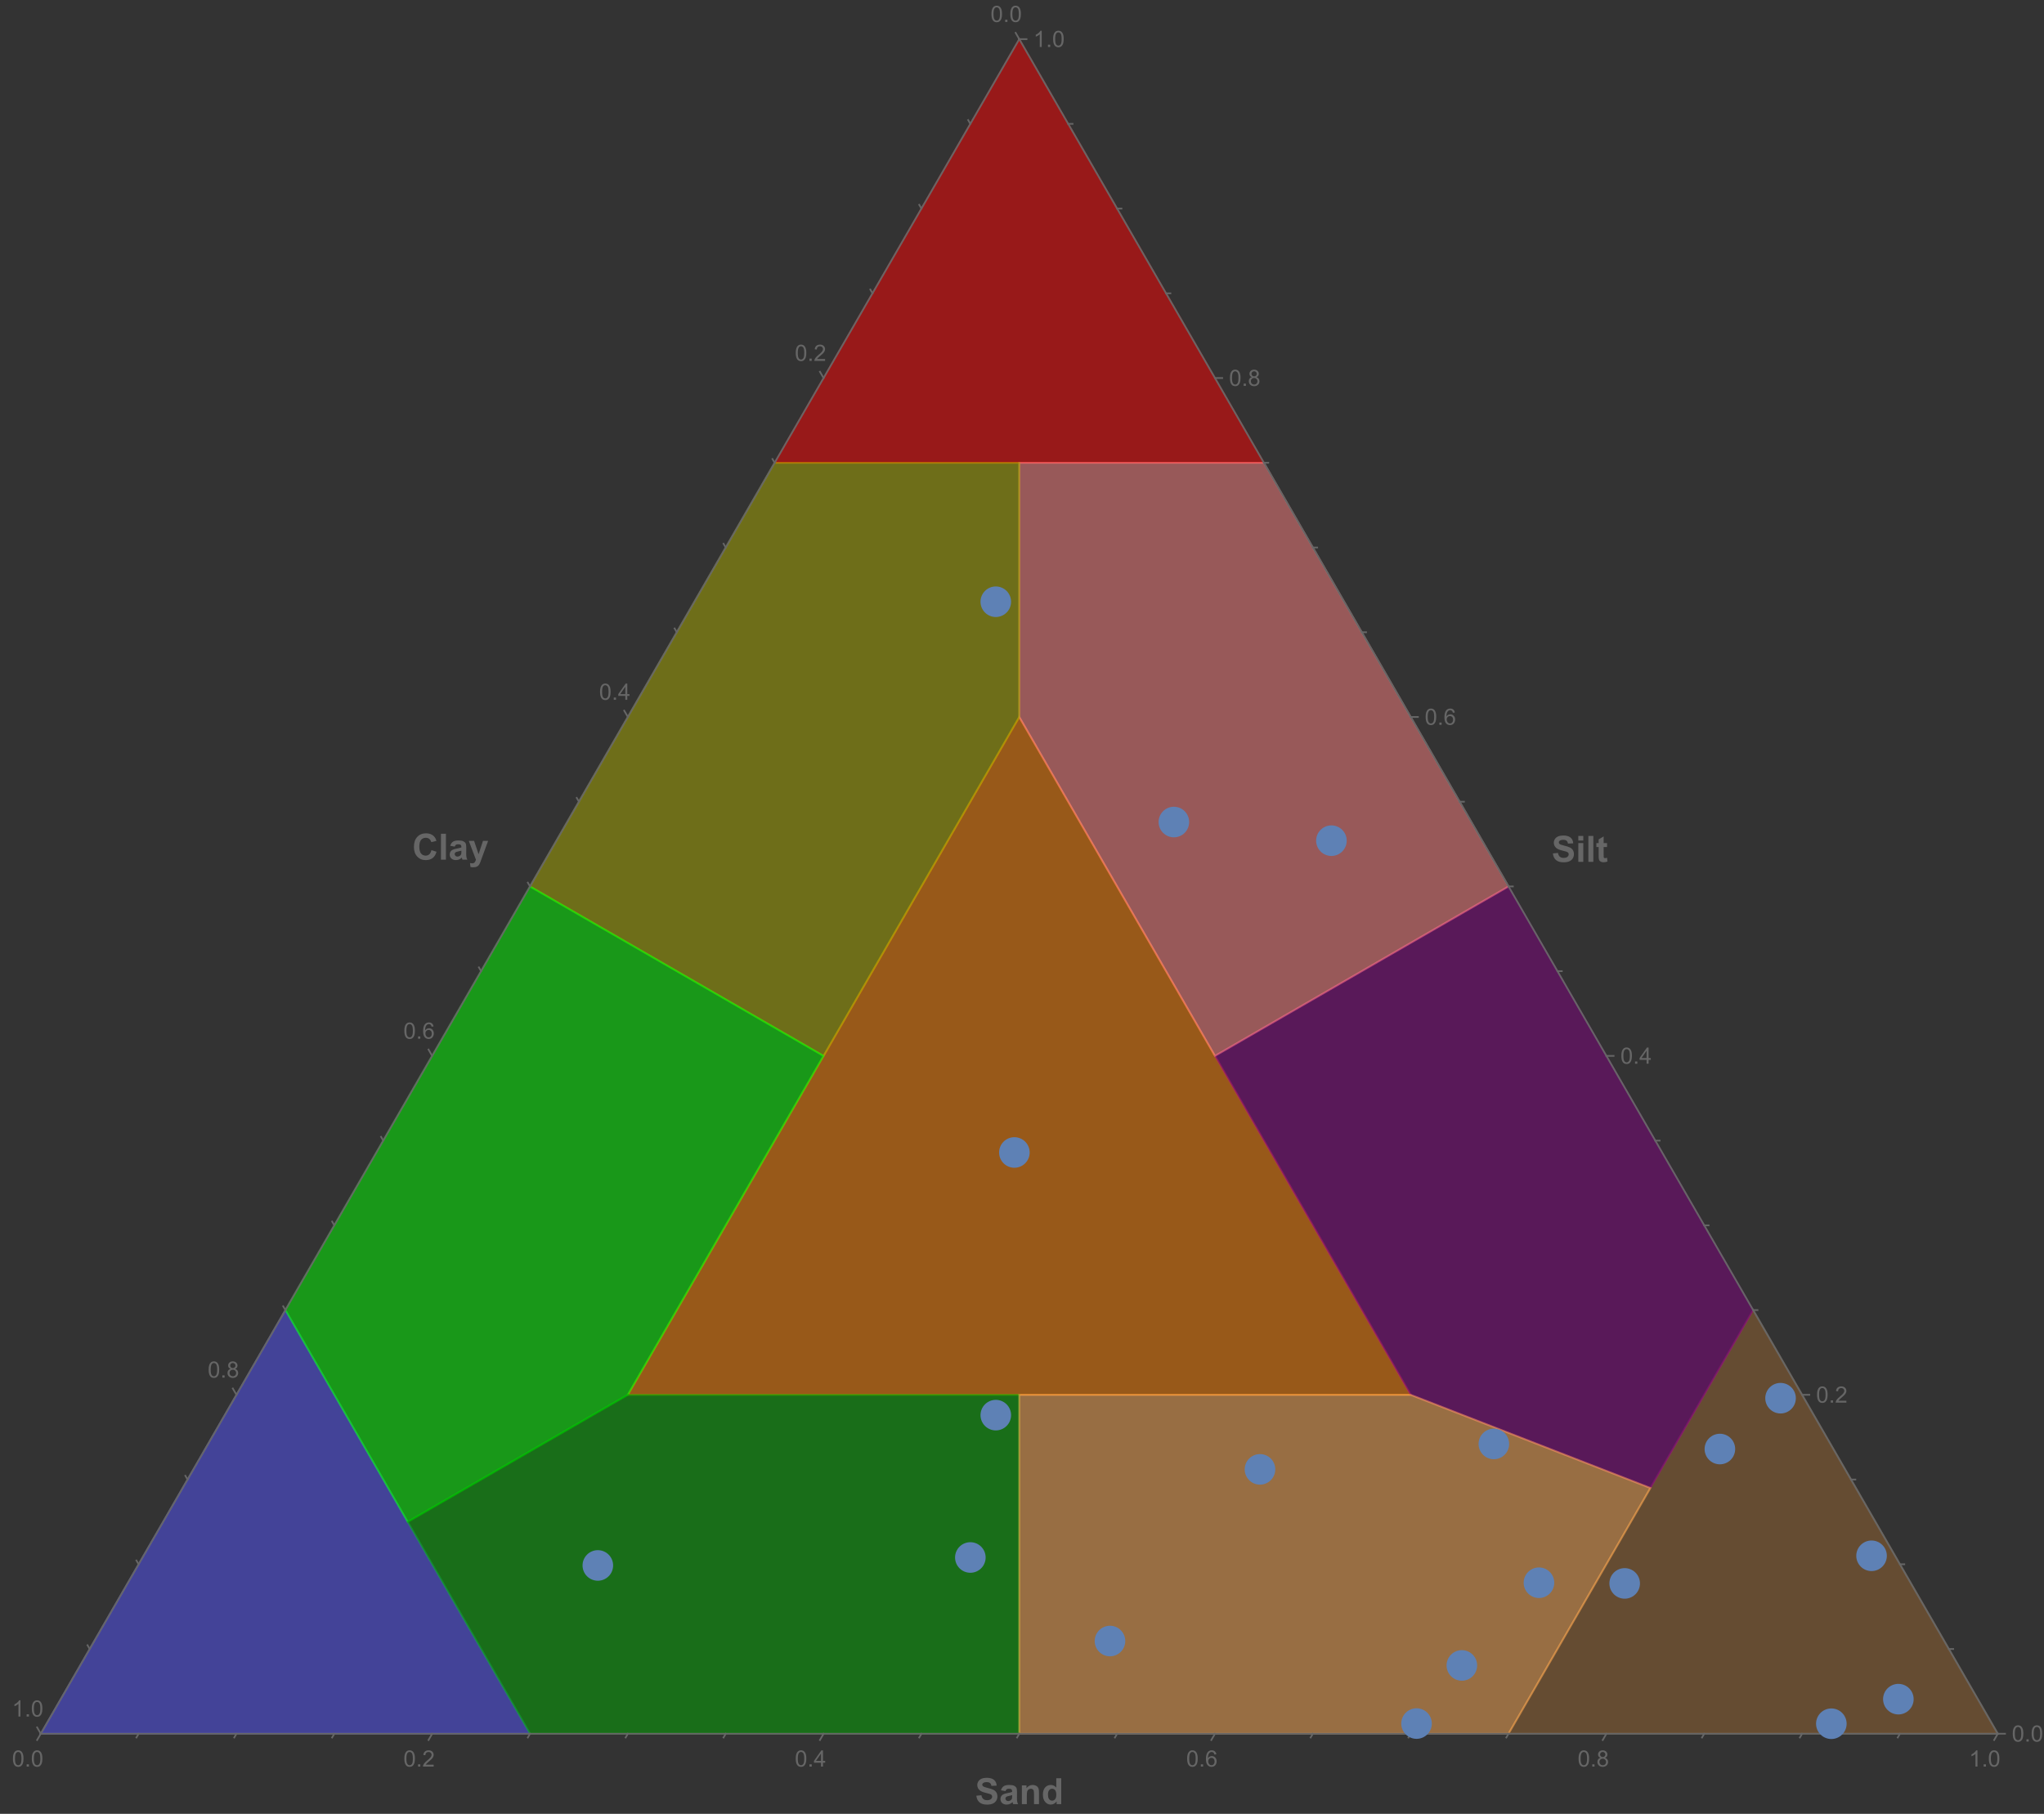 <?xml version="1.0" encoding="UTF-8"?>
<svg xmlns="http://www.w3.org/2000/svg" xmlns:xlink="http://www.w3.org/1999/xlink" width="1129pt" height="1002pt" viewBox="0 0 1129 1002" version="1.1">
<rect x="0" y="0" width="1129" height="1002" fill="#333333" stroke="none"/>
<defs>
<g>
<symbol overflow="visible" id="glyph0-0">
<path style="stroke:none;" d="M 1.562 0 L 1.562 -7.812 L 7.812 -7.812 L 7.812 0 Z M 1.758 -0.195 L 7.617 -0.195 L 7.617 -7.617 L 1.758 -7.617 Z M 1.758 -0.195 "/>
</symbol>
<symbol overflow="visible" id="glyph0-1">
<path style="stroke:none;" d="M 0.52 -4.414 C 0.516 -5.469 0.625 -6.32 0.844 -6.965 C 1.062 -7.609 1.387 -8.105 1.816 -8.457 C 2.246 -8.805 2.785 -8.98 3.438 -8.984 C 3.914 -8.98 4.336 -8.887 4.699 -8.695 C 5.059 -8.5 5.355 -8.219 5.594 -7.859 C 5.828 -7.492 6.016 -7.051 6.152 -6.527 C 6.285 -6.004 6.352 -5.297 6.355 -4.414 C 6.352 -3.359 6.242 -2.512 6.031 -1.871 C 5.812 -1.223 5.492 -0.727 5.062 -0.375 C 4.633 -0.023 4.09 0.152 3.438 0.152 C 2.57 0.152 1.891 -0.156 1.402 -0.773 C 0.809 -1.516 0.516 -2.727 0.52 -4.414 Z M 1.648 -4.414 C 1.645 -2.941 1.816 -1.965 2.164 -1.48 C 2.504 -0.992 2.93 -0.75 3.438 -0.75 C 3.938 -0.75 4.359 -0.992 4.707 -1.48 C 5.047 -1.969 5.219 -2.945 5.223 -4.414 C 5.219 -5.883 5.047 -6.863 4.707 -7.348 C 4.359 -7.832 3.934 -8.074 3.426 -8.074 C 2.918 -8.074 2.516 -7.859 2.215 -7.434 C 1.836 -6.887 1.645 -5.879 1.648 -4.414 Z M 1.648 -4.414 "/>
</symbol>
<symbol overflow="visible" id="glyph0-2">
<path style="stroke:none;" d="M 1.137 0 L 1.137 -1.25 L 2.387 -1.25 L 2.387 0 Z M 1.137 0 "/>
</symbol>
<symbol overflow="visible" id="glyph0-3">
<path style="stroke:none;" d="M 6.293 -1.055 L 6.293 0 L 0.379 0 C 0.367 -0.266 0.41 -0.52 0.508 -0.762 C 0.652 -1.164 0.891 -1.559 1.227 -1.953 C 1.555 -2.34 2.035 -2.793 2.668 -3.309 C 3.637 -4.102 4.293 -4.734 4.637 -5.203 C 4.977 -5.668 5.148 -6.105 5.152 -6.523 C 5.148 -6.953 4.992 -7.32 4.684 -7.625 C 4.371 -7.922 3.965 -8.074 3.465 -8.074 C 2.934 -8.074 2.512 -7.914 2.195 -7.598 C 1.879 -7.277 1.719 -6.84 1.715 -6.281 L 0.586 -6.395 C 0.664 -7.234 0.953 -7.879 1.457 -8.32 C 1.961 -8.762 2.641 -8.98 3.492 -8.984 C 4.348 -8.98 5.023 -8.742 5.527 -8.27 C 6.027 -7.789 6.281 -7.199 6.281 -6.5 C 6.281 -6.141 6.207 -5.789 6.059 -5.445 C 5.91 -5.094 5.664 -4.73 5.328 -4.352 C 4.984 -3.965 4.422 -3.441 3.637 -2.777 C 2.977 -2.223 2.555 -1.844 2.367 -1.648 C 2.18 -1.449 2.023 -1.254 1.902 -1.055 Z M 6.293 -1.055 "/>
</symbol>
<symbol overflow="visible" id="glyph0-4">
<path style="stroke:none;" d="M 4.039 0 L 4.039 -2.141 L 0.16 -2.141 L 0.16 -3.148 L 4.242 -8.949 L 5.141 -8.949 L 5.141 -3.148 L 6.348 -3.148 L 6.348 -2.141 L 5.141 -2.141 L 5.141 0 Z M 4.039 -3.148 L 4.039 -7.184 L 1.238 -3.148 Z M 4.039 -3.148 "/>
</symbol>
<symbol overflow="visible" id="glyph0-5">
<path style="stroke:none;" d="M 6.219 -6.758 L 5.125 -6.672 C 5.027 -7.098 4.891 -7.41 4.711 -7.609 C 4.414 -7.922 4.047 -8.078 3.613 -8.082 C 3.262 -8.078 2.953 -7.98 2.691 -7.789 C 2.34 -7.531 2.066 -7.164 1.871 -6.684 C 1.668 -6.195 1.566 -5.504 1.562 -4.613 C 1.824 -5.012 2.148 -5.312 2.531 -5.512 C 2.914 -5.703 3.312 -5.801 3.734 -5.805 C 4.461 -5.801 5.086 -5.531 5.605 -4.996 C 6.117 -4.453 6.375 -3.758 6.379 -2.906 C 6.375 -2.344 6.254 -1.82 6.016 -1.34 C 5.77 -0.855 5.438 -0.484 5.016 -0.23 C 4.594 0.027 4.113 0.152 3.578 0.152 C 2.66 0.152 1.914 -0.184 1.336 -0.855 C 0.758 -1.527 0.469 -2.637 0.469 -4.188 C 0.469 -5.914 0.789 -7.172 1.43 -7.957 C 1.984 -8.641 2.734 -8.98 3.68 -8.984 C 4.383 -8.98 4.957 -8.785 5.41 -8.391 C 5.855 -7.996 6.125 -7.449 6.219 -6.758 Z M 1.734 -2.898 C 1.734 -2.52 1.812 -2.156 1.973 -1.812 C 2.133 -1.461 2.359 -1.199 2.648 -1.02 C 2.938 -0.84 3.238 -0.75 3.559 -0.75 C 4.02 -0.75 4.418 -0.938 4.754 -1.312 C 5.082 -1.688 5.25 -2.195 5.254 -2.84 C 5.25 -3.453 5.086 -3.938 4.758 -4.297 C 4.43 -4.648 4.016 -4.828 3.516 -4.832 C 3.016 -4.828 2.594 -4.648 2.25 -4.297 C 1.906 -3.938 1.734 -3.473 1.734 -2.898 Z M 1.734 -2.898 "/>
</symbol>
<symbol overflow="visible" id="glyph0-6">
<path style="stroke:none;" d="M 2.211 -4.852 C 1.75 -5.016 1.414 -5.254 1.195 -5.566 C 0.977 -5.875 0.867 -6.242 0.867 -6.676 C 0.867 -7.324 1.098 -7.871 1.566 -8.316 C 2.031 -8.758 2.656 -8.98 3.438 -8.984 C 4.215 -8.98 4.844 -8.754 5.32 -8.305 C 5.797 -7.848 6.035 -7.297 6.035 -6.648 C 6.035 -6.23 5.926 -5.867 5.707 -5.562 C 5.488 -5.25 5.156 -5.016 4.719 -4.852 C 5.266 -4.672 5.684 -4.383 5.973 -3.984 C 6.254 -3.586 6.398 -3.109 6.402 -2.559 C 6.398 -1.789 6.129 -1.145 5.59 -0.629 C 5.047 -0.105 4.332 0.152 3.453 0.152 C 2.566 0.152 1.855 -0.105 1.316 -0.629 C 0.773 -1.148 0.504 -1.801 0.508 -2.586 C 0.504 -3.164 0.652 -3.652 0.949 -4.047 C 1.242 -4.438 1.66 -4.707 2.211 -4.852 Z M 1.988 -6.715 C 1.984 -6.289 2.121 -5.941 2.398 -5.676 C 2.668 -5.406 3.023 -5.273 3.461 -5.273 C 3.879 -5.273 4.227 -5.406 4.5 -5.672 C 4.77 -5.938 4.902 -6.262 4.906 -6.652 C 4.902 -7.051 4.766 -7.391 4.488 -7.668 C 4.207 -7.941 3.859 -8.078 3.449 -8.082 C 3.027 -8.078 2.68 -7.945 2.402 -7.676 C 2.125 -7.406 1.984 -7.086 1.988 -6.715 Z M 1.637 -2.582 C 1.633 -2.266 1.707 -1.961 1.859 -1.672 C 2.004 -1.375 2.227 -1.148 2.52 -0.992 C 2.812 -0.828 3.125 -0.75 3.465 -0.75 C 3.988 -0.75 4.422 -0.918 4.766 -1.258 C 5.105 -1.594 5.277 -2.023 5.281 -2.547 C 5.277 -3.074 5.102 -3.512 4.75 -3.855 C 4.395 -4.199 3.953 -4.371 3.43 -4.375 C 2.91 -4.371 2.484 -4.199 2.145 -3.863 C 1.805 -3.52 1.633 -3.094 1.637 -2.582 Z M 1.637 -2.582 "/>
</symbol>
<symbol overflow="visible" id="glyph0-7">
<path style="stroke:none;" d="M 4.656 0 L 3.559 0 L 3.559 -7 C 3.289 -6.746 2.941 -6.492 2.516 -6.242 C 2.086 -5.988 1.703 -5.801 1.359 -5.676 L 1.359 -6.738 C 1.973 -7.027 2.508 -7.375 2.969 -7.789 C 3.426 -8.195 3.754 -8.594 3.949 -8.984 L 4.656 -8.984 Z M 4.656 0 "/>
</symbol>
<symbol overflow="visible" id="glyph1-0">
<path style="stroke:none;" d="M 2.5 0 L 2.5 -12.5 L 12.5 -12.5 L 12.5 0 Z M 2.812 -0.312 L 12.188 -0.312 L 12.188 -12.188 L 2.812 -12.188 Z M 2.812 -0.312 "/>
</symbol>
<symbol overflow="visible" id="glyph1-1">
<path style="stroke:none;" d="M 0.723 -4.66 L 3.535 -4.934 C 3.699 -3.988 4.043 -3.293 4.566 -2.852 C 5.082 -2.406 5.781 -2.184 6.66 -2.188 C 7.59 -2.184 8.293 -2.383 8.766 -2.777 C 9.234 -3.172 9.469 -3.633 9.473 -4.16 C 9.469 -4.496 9.371 -4.781 9.176 -5.023 C 8.977 -5.258 8.629 -5.465 8.137 -5.645 C 7.797 -5.758 7.023 -5.969 5.82 -6.27 C 4.266 -6.652 3.18 -7.125 2.559 -7.688 C 1.68 -8.473 1.242 -9.43 1.242 -10.566 C 1.242 -11.293 1.445 -11.977 1.859 -12.613 C 2.27 -13.246 2.867 -13.73 3.648 -14.062 C 4.426 -14.395 5.363 -14.559 6.465 -14.562 C 8.258 -14.559 9.613 -14.164 10.523 -13.379 C 11.43 -12.59 11.906 -11.539 11.953 -10.227 L 9.062 -10.098 C 8.938 -10.832 8.672 -11.363 8.266 -11.684 C 7.855 -12.004 7.246 -12.164 6.438 -12.168 C 5.594 -12.164 4.938 -11.992 4.465 -11.652 C 4.156 -11.43 4 -11.133 4.004 -10.762 C 4 -10.422 4.145 -10.133 4.434 -9.895 C 4.797 -9.586 5.684 -9.266 7.09 -8.934 C 8.496 -8.602 9.535 -8.258 10.211 -7.906 C 10.883 -7.547 11.41 -7.062 11.793 -6.449 C 12.172 -5.832 12.363 -5.074 12.363 -4.172 C 12.363 -3.352 12.133 -2.582 11.68 -1.867 C 11.219 -1.148 10.574 -0.617 9.746 -0.27 C 8.91 0.078 7.875 0.25 6.633 0.254 C 4.82 0.25 3.43 -0.164 2.461 -1 C 1.492 -1.836 0.91 -3.055 0.723 -4.66 Z M 0.723 -4.66 "/>
</symbol>
<symbol overflow="visible" id="glyph1-2">
<path style="stroke:none;" d="M 3.488 -7.207 L 0.996 -7.656 C 1.277 -8.656 1.758 -9.398 2.441 -9.883 C 3.125 -10.363 4.141 -10.605 5.488 -10.605 C 6.711 -10.605 7.621 -10.461 8.223 -10.172 C 8.816 -9.883 9.238 -9.512 9.488 -9.066 C 9.73 -8.617 9.855 -7.801 9.855 -6.613 L 9.824 -3.41 C 9.82 -2.496 9.863 -1.82 9.957 -1.391 C 10.043 -0.953 10.207 -0.492 10.449 0 L 7.734 0 C 7.664 -0.18 7.574 -0.449 7.473 -0.812 C 7.422 -0.973 7.391 -1.078 7.375 -1.133 C 6.902 -0.672 6.402 -0.332 5.871 -0.105 C 5.336 0.121 4.766 0.234 4.16 0.234 C 3.09 0.234 2.246 -0.055 1.637 -0.633 C 1.02 -1.211 0.715 -1.941 0.715 -2.832 C 0.715 -3.414 0.852 -3.938 1.133 -4.398 C 1.41 -4.855 1.805 -5.207 2.309 -5.453 C 2.812 -5.695 3.539 -5.91 4.492 -6.094 C 5.773 -6.336 6.664 -6.559 7.16 -6.77 L 7.16 -7.043 C 7.16 -7.566 7.027 -7.941 6.77 -8.168 C 6.504 -8.395 6.012 -8.508 5.293 -8.508 C 4.801 -8.508 4.422 -8.41 4.152 -8.219 C 3.875 -8.023 3.652 -7.688 3.488 -7.207 Z M 7.16 -4.98 C 6.809 -4.863 6.25 -4.723 5.488 -4.559 C 4.727 -4.395 4.23 -4.234 3.996 -4.082 C 3.637 -3.828 3.457 -3.508 3.457 -3.117 C 3.457 -2.73 3.598 -2.395 3.887 -2.117 C 4.168 -1.836 4.535 -1.699 4.98 -1.699 C 5.473 -1.699 5.945 -1.859 6.398 -2.188 C 6.727 -2.43 6.941 -2.734 7.051 -3.098 C 7.121 -3.328 7.16 -3.773 7.16 -4.434 Z M 7.16 -4.98 "/>
</symbol>
<symbol overflow="visible" id="glyph1-3">
<path style="stroke:none;" d="M 10.871 0 L 8.125 0 L 8.125 -5.293 C 8.121 -6.41 8.062 -7.137 7.949 -7.465 C 7.828 -7.793 7.637 -8.047 7.379 -8.234 C 7.113 -8.414 6.797 -8.508 6.426 -8.508 C 5.949 -8.508 5.523 -8.375 5.148 -8.117 C 4.77 -7.852 4.512 -7.508 4.371 -7.082 C 4.23 -6.648 4.16 -5.855 4.16 -4.699 L 4.16 0 L 1.418 0 L 1.418 -10.371 L 3.965 -10.371 L 3.965 -8.848 C 4.867 -10.02 6.008 -10.605 7.383 -10.605 C 7.988 -10.605 8.539 -10.496 9.043 -10.277 C 9.543 -10.059 9.922 -9.781 10.18 -9.445 C 10.434 -9.105 10.613 -8.719 10.719 -8.293 C 10.816 -7.859 10.867 -7.246 10.871 -6.445 Z M 10.871 0 "/>
</symbol>
<symbol overflow="visible" id="glyph1-4">
<path style="stroke:none;" d="M 10.949 0 L 8.398 0 L 8.398 -1.523 C 7.973 -0.93 7.473 -0.488 6.898 -0.199 C 6.32 0.09 5.742 0.234 5.156 0.234 C 3.965 0.234 2.941 -0.246 2.094 -1.207 C 1.242 -2.168 0.82 -3.508 0.82 -5.227 C 0.82 -6.984 1.23 -8.32 2.059 -9.234 C 2.883 -10.148 3.93 -10.605 5.195 -10.605 C 6.352 -10.605 7.355 -10.121 8.203 -9.16 L 8.203 -14.316 L 10.949 -14.316 Z M 3.625 -5.41 C 3.621 -4.301 3.773 -3.5 4.082 -3.008 C 4.523 -2.289 5.141 -1.934 5.938 -1.934 C 6.566 -1.934 7.105 -2.199 7.551 -2.738 C 7.992 -3.273 8.215 -4.078 8.215 -5.148 C 8.215 -6.336 8 -7.191 7.57 -7.719 C 7.141 -8.242 6.59 -8.508 5.918 -8.508 C 5.266 -8.508 4.719 -8.246 4.281 -7.73 C 3.84 -7.207 3.621 -6.434 3.625 -5.41 Z M 3.625 -5.41 "/>
</symbol>
<symbol overflow="visible" id="glyph1-5">
<path style="stroke:none;" d="M 1.438 -11.777 L 1.438 -14.316 L 4.18 -14.316 L 4.18 -11.777 Z M 1.438 0 L 1.438 -10.371 L 4.18 -10.371 L 4.18 0 Z M 1.438 0 "/>
</symbol>
<symbol overflow="visible" id="glyph1-6">
<path style="stroke:none;" d="M 1.438 0 L 1.438 -14.316 L 4.18 -14.316 L 4.18 0 Z M 1.438 0 "/>
</symbol>
<symbol overflow="visible" id="glyph1-7">
<path style="stroke:none;" d="M 6.191 -10.371 L 6.191 -8.184 L 4.316 -8.184 L 4.316 -4.004 C 4.312 -3.152 4.332 -2.66 4.371 -2.523 C 4.406 -2.383 4.484 -2.27 4.613 -2.18 C 4.738 -2.086 4.895 -2.039 5.078 -2.043 C 5.332 -2.039 5.699 -2.125 6.184 -2.305 L 6.418 -0.176 C 5.777 0.098 5.055 0.234 4.25 0.234 C 3.75 0.234 3.305 0.152 2.91 -0.016 C 2.512 -0.18 2.219 -0.395 2.035 -0.66 C 1.848 -0.922 1.723 -1.277 1.652 -1.73 C 1.59 -2.043 1.559 -2.688 1.562 -3.664 L 1.562 -8.184 L 0.305 -8.184 L 0.305 -10.371 L 1.562 -10.371 L 1.562 -12.434 L 4.316 -14.035 L 4.316 -10.371 Z M 6.191 -10.371 "/>
</symbol>
<symbol overflow="visible" id="glyph1-8">
<path style="stroke:none;" d="M 10.617 -5.266 L 13.418 -4.375 C 12.988 -2.809 12.273 -1.648 11.273 -0.891 C 10.273 -0.133 9.004 0.246 7.473 0.246 C 5.566 0.246 4.004 -0.402 2.785 -1.703 C 1.559 -3 0.949 -4.777 0.949 -7.031 C 0.949 -9.414 1.562 -11.262 2.793 -12.582 C 4.023 -13.898 5.641 -14.559 7.648 -14.562 C 9.395 -14.559 10.816 -14.043 11.914 -13.008 C 12.562 -12.395 13.051 -11.516 13.379 -10.371 L 10.52 -9.688 C 10.348 -10.426 9.996 -11.012 9.457 -11.445 C 8.918 -11.871 8.266 -12.086 7.5 -12.09 C 6.438 -12.086 5.574 -11.707 4.918 -10.945 C 4.254 -10.184 3.926 -8.949 3.926 -7.246 C 3.926 -5.434 4.25 -4.145 4.902 -3.379 C 5.551 -2.609 6.398 -2.227 7.441 -2.227 C 8.207 -2.227 8.867 -2.469 9.422 -2.957 C 9.977 -3.445 10.375 -4.215 10.617 -5.266 Z M 10.617 -5.266 "/>
</symbol>
<symbol overflow="visible" id="glyph1-9">
<path style="stroke:none;" d="M 0.137 -10.371 L 3.059 -10.371 L 5.539 -3.008 L 7.961 -10.371 L 10.801 -10.371 L 7.141 -0.391 L 6.484 1.418 C 6.242 2.02 6.012 2.48 5.797 2.801 C 5.574 3.121 5.324 3.379 5.043 3.578 C 4.758 3.777 4.41 3.934 4 4.043 C 3.582 4.152 3.113 4.207 2.598 4.211 C 2.066 4.207 1.551 4.152 1.047 4.043 L 0.801 1.895 C 1.227 1.977 1.613 2.02 1.965 2.023 C 2.598 2.02 3.07 1.832 3.379 1.461 C 3.684 1.082 3.918 0.605 4.082 0.031 Z M 0.137 -10.371 "/>
</symbol>
</g>
<clipPath id="clip1">
  <path d="M 1111 953 L 1128.719 953 L 1128.719 963 L 1111 963 Z M 1111 953 "/>
</clipPath>
</defs>
<g id="surface19">
<path style="fill-rule:nonzero;fill:rgb(99.998%,50%,0%);fill-opacity:0.5;stroke-width:1;stroke-linecap:square;stroke-linejoin:miter;stroke:rgb(99.998%,50%,0%);stroke-opacity:0.5;stroke-miterlimit:3.239;" d="M 562.996 396.074 L 346.805 770.527 L 779.188 770.527 Z M 562.996 396.074 "/>
<path style="fill-rule:nonzero;fill:rgb(99.998%,0%,0%);fill-opacity:0.5;stroke-width:1;stroke-linecap:square;stroke-linejoin:miter;stroke:rgb(99.998%,0%,0%);stroke-opacity:0.5;stroke-miterlimit:3.239;" d="M 562.996 21.617 L 427.879 255.652 L 698.117 255.652 Z M 562.996 21.617 "/>
<path style="fill-rule:nonzero;fill:rgb(33.333%,33.333%,99.998%);fill-opacity:0.5;stroke-width:1;stroke-linecap:square;stroke-linejoin:miter;stroke:rgb(33.333%,33.333%,99.998%);stroke-opacity:0.5;stroke-miterlimit:3.239;" d="M 22.52 957.754 L 157.641 723.719 L 292.758 957.754 Z M 22.52 957.754 "/>
<path style="fill-rule:nonzero;fill:rgb(59.999%,39.999%,20%);fill-opacity:0.5;stroke-width:1;stroke-linecap:square;stroke-linejoin:miter;stroke:rgb(59.999%,39.999%,20%);stroke-opacity:0.5;stroke-miterlimit:3.239;" d="M 1103.473 957.754 L 968.355 723.719 L 833.234 957.754 Z M 1103.473 957.754 "/>
<path style="fill-rule:nonzero;fill:rgb(50%,0%,50%);fill-opacity:0.5;stroke-width:1;stroke-linecap:square;stroke-linejoin:miter;stroke:rgb(50%,0%,50%);stroke-opacity:0.5;stroke-miterlimit:3.239;" d="M 911.605 822.012 L 779.188 770.527 L 671.094 583.301 L 833.234 489.688 L 968.355 723.719 Z M 911.605 822.012 "/>
<path style="fill-rule:nonzero;fill:rgb(99.998%,50%,50%);fill-opacity:0.5;stroke-width:1;stroke-linecap:square;stroke-linejoin:miter;stroke:rgb(99.998%,50%,50%);stroke-opacity:0.5;stroke-miterlimit:3.239;" d="M 562.996 255.652 L 562.996 396.074 L 671.094 583.301 L 833.234 489.688 L 698.117 255.652 Z M 562.996 255.652 "/>
<path style="fill-rule:nonzero;fill:rgb(66.666%,66.666%,0%);fill-opacity:0.5;stroke-width:1;stroke-linecap:square;stroke-linejoin:miter;stroke:rgb(66.666%,66.666%,0%);stroke-opacity:0.5;stroke-miterlimit:3.239;" d="M 562.996 255.652 L 562.996 396.074 L 454.902 583.301 L 292.758 489.688 L 427.879 255.652 Z M 562.996 255.652 "/>
<path style="fill-rule:nonzero;fill:rgb(0%,99.998%,0%);fill-opacity:0.5;stroke-width:1;stroke-linecap:square;stroke-linejoin:miter;stroke:rgb(0%,99.998%,0%);stroke-opacity:0.5;stroke-miterlimit:3.239;" d="M 225.199 840.734 L 346.805 770.527 L 454.902 583.301 L 292.758 489.688 L 157.641 723.719 Z M 225.199 840.734 "/>
<path style="fill-rule:nonzero;fill:rgb(0%,66.666%,0%);fill-opacity:0.5;stroke-width:1;stroke-linecap:square;stroke-linejoin:miter;stroke:rgb(0%,66.666%,0%);stroke-opacity:0.5;stroke-miterlimit:3.239;" d="M 225.199 840.734 L 346.805 770.527 L 562.996 770.527 L 562.996 957.754 L 292.758 957.754 Z M 225.199 840.734 "/>
<path style="fill-rule:nonzero;fill:rgb(99.998%,66.666%,33.333%);fill-opacity:0.5;stroke-width:1;stroke-linecap:square;stroke-linejoin:miter;stroke:rgb(99.998%,66.666%,33.333%);stroke-opacity:0.5;stroke-miterlimit:3.239;" d="M 911.605 822.012 L 779.188 770.527 L 562.996 770.527 L 562.996 957.754 L 833.234 957.754 Z M 911.605 822.012 "/>
<path style=" stroke:none;fill-rule:evenodd;fill:rgb(99.998%,99.998%,99.998%);fill-opacity:1;" d="M 1103.973 957.754 C 1103.973 957.621 1103.922 957.492 1103.828 957.398 C 1103.734 957.305 1103.605 957.254 1103.473 957.254 C 1103.34 957.254 1103.215 957.305 1103.121 957.398 C 1103.027 957.492 1102.973 957.621 1102.973 957.754 C 1102.973 957.887 1103.027 958.012 1103.121 958.105 C 1103.215 958.199 1103.34 958.254 1103.473 958.254 C 1103.605 958.254 1103.734 958.199 1103.828 958.105 C 1103.922 958.012 1103.973 957.887 1103.973 957.754 Z M 1103.973 957.754 "/>
<path style=" stroke:none;fill-rule:evenodd;fill:rgb(99.998%,99.998%,99.998%);fill-opacity:1;" d="M 563.496 21.617 C 563.496 21.488 563.445 21.359 563.352 21.266 C 563.258 21.172 563.129 21.117 562.996 21.117 C 562.863 21.117 562.738 21.172 562.645 21.266 C 562.551 21.359 562.496 21.488 562.496 21.617 C 562.496 21.75 562.551 21.879 562.645 21.973 C 562.738 22.066 562.863 22.117 562.996 22.117 C 563.129 22.117 563.258 22.066 563.352 21.973 C 563.445 21.879 563.496 21.75 563.496 21.617 Z M 563.496 21.617 "/>
<path style=" stroke:none;fill-rule:evenodd;fill:rgb(99.998%,99.998%,99.998%);fill-opacity:1;" d="M 23.02 957.754 C 23.02 957.621 22.969 957.492 22.875 957.398 C 22.781 957.305 22.652 957.254 22.52 957.254 C 22.387 957.254 22.262 957.305 22.168 957.398 C 22.074 957.492 22.02 957.621 22.02 957.754 C 22.02 957.887 22.074 958.012 22.168 958.105 C 22.262 958.199 22.387 958.254 22.52 958.254 C 22.652 958.254 22.781 958.199 22.875 958.105 C 22.969 958.012 23.02 957.887 23.02 957.754 Z M 23.02 957.754 "/>
<path style="fill:none;stroke-width:0.938;stroke-linecap:butt;stroke-linejoin:miter;stroke:rgb(39.999%,39.999%,39.999%);stroke-opacity:1;stroke-miterlimit:3.25;" d="M 22.52 957.754 L 1103.473 957.754 "/>
<path style="fill:none;stroke-width:0.938;stroke-linecap:square;stroke-linejoin:miter;stroke:rgb(39.999%,39.999%,39.999%);stroke-opacity:1;stroke-miterlimit:3.25;" d="M 76.566 957.754 L 75.359 959.844 "/>
<path style="fill:none;stroke-width:0.938;stroke-linecap:square;stroke-linejoin:miter;stroke:rgb(39.999%,39.999%,39.999%);stroke-opacity:1;stroke-miterlimit:3.25;" d="M 130.613 957.754 L 129.406 959.844 "/>
<path style="fill:none;stroke-width:0.938;stroke-linecap:square;stroke-linejoin:miter;stroke:rgb(39.999%,39.999%,39.999%);stroke-opacity:1;stroke-miterlimit:3.25;" d="M 184.664 957.754 L 183.457 959.844 "/>
<path style="fill:none;stroke-width:0.938;stroke-linecap:square;stroke-linejoin:miter;stroke:rgb(39.999%,39.999%,39.999%);stroke-opacity:1;stroke-miterlimit:3.25;" d="M 292.758 957.754 L 291.551 959.844 "/>
<path style="fill:none;stroke-width:0.938;stroke-linecap:square;stroke-linejoin:miter;stroke:rgb(39.999%,39.999%,39.999%);stroke-opacity:1;stroke-miterlimit:3.25;" d="M 346.805 957.754 L 345.598 959.844 "/>
<path style="fill:none;stroke-width:0.938;stroke-linecap:square;stroke-linejoin:miter;stroke:rgb(39.999%,39.999%,39.999%);stroke-opacity:1;stroke-miterlimit:3.25;" d="M 400.855 957.754 L 399.645 959.844 "/>
<path style="fill:none;stroke-width:0.938;stroke-linecap:square;stroke-linejoin:miter;stroke:rgb(39.999%,39.999%,39.999%);stroke-opacity:1;stroke-miterlimit:3.25;" d="M 508.949 957.754 L 507.742 959.844 "/>
<path style="fill:none;stroke-width:0.938;stroke-linecap:square;stroke-linejoin:miter;stroke:rgb(39.999%,39.999%,39.999%);stroke-opacity:1;stroke-miterlimit:3.25;" d="M 562.996 957.754 L 561.789 959.844 "/>
<path style="fill:none;stroke-width:0.938;stroke-linecap:square;stroke-linejoin:miter;stroke:rgb(39.999%,39.999%,39.999%);stroke-opacity:1;stroke-miterlimit:3.25;" d="M 617.043 957.754 L 615.836 959.844 "/>
<path style="fill:none;stroke-width:0.938;stroke-linecap:square;stroke-linejoin:miter;stroke:rgb(39.999%,39.999%,39.999%);stroke-opacity:1;stroke-miterlimit:3.25;" d="M 725.141 957.754 L 723.934 959.844 "/>
<path style="fill:none;stroke-width:0.938;stroke-linecap:square;stroke-linejoin:miter;stroke:rgb(39.999%,39.999%,39.999%);stroke-opacity:1;stroke-miterlimit:3.25;" d="M 779.188 957.754 L 777.98 959.844 "/>
<path style="fill:none;stroke-width:0.938;stroke-linecap:square;stroke-linejoin:miter;stroke:rgb(39.999%,39.999%,39.999%);stroke-opacity:1;stroke-miterlimit:3.25;" d="M 833.234 957.754 L 832.027 959.844 "/>
<path style="fill:none;stroke-width:0.938;stroke-linecap:square;stroke-linejoin:miter;stroke:rgb(39.999%,39.999%,39.999%);stroke-opacity:1;stroke-miterlimit:3.25;" d="M 941.332 957.754 L 940.121 959.844 "/>
<path style="fill:none;stroke-width:0.938;stroke-linecap:square;stroke-linejoin:miter;stroke:rgb(39.999%,39.999%,39.999%);stroke-opacity:1;stroke-miterlimit:3.25;" d="M 995.379 957.754 L 994.172 959.844 "/>
<path style="fill:none;stroke-width:0.938;stroke-linecap:square;stroke-linejoin:miter;stroke:rgb(39.999%,39.999%,39.999%);stroke-opacity:1;stroke-miterlimit:3.25;" d="M 1049.426 957.754 L 1048.219 959.844 "/>
<path style="fill:none;stroke-width:0.938;stroke-linecap:square;stroke-linejoin:miter;stroke:rgb(39.999%,39.999%,39.999%);stroke-opacity:1;stroke-miterlimit:3.25;" d="M 22.52 957.754 L 20.508 961.238 "/>
<g style="fill:rgb(39.999%,39.999%,39.999%);fill-opacity:1;">
  <use xlink:href="#glyph0-1" x="6.63" y="975.905"/>
  <use xlink:href="#glyph0-2" x="13.582" y="975.905"/>
  <use xlink:href="#glyph0-1" x="17.055" y="975.905"/>
</g>
<path style="fill:none;stroke-width:0.938;stroke-linecap:square;stroke-linejoin:miter;stroke:rgb(39.999%,39.999%,39.999%);stroke-opacity:1;stroke-miterlimit:3.25;" d="M 238.711 957.754 L 236.699 961.238 "/>
<g style="fill:rgb(39.999%,39.999%,39.999%);fill-opacity:1;">
  <use xlink:href="#glyph0-1" x="222.82" y="975.905"/>
  <use xlink:href="#glyph0-2" x="229.772" y="975.905"/>
  <use xlink:href="#glyph0-3" x="233.245" y="975.905"/>
</g>
<path style="fill:none;stroke-width:0.938;stroke-linecap:square;stroke-linejoin:miter;stroke:rgb(39.999%,39.999%,39.999%);stroke-opacity:1;stroke-miterlimit:3.25;" d="M 454.902 957.754 L 452.891 961.238 "/>
<g style="fill:rgb(39.999%,39.999%,39.999%);fill-opacity:1;">
  <use xlink:href="#glyph0-1" x="439.011" y="975.905"/>
  <use xlink:href="#glyph0-2" x="445.963" y="975.905"/>
  <use xlink:href="#glyph0-4" x="449.436" y="975.905"/>
</g>
<path style="fill:none;stroke-width:0.938;stroke-linecap:square;stroke-linejoin:miter;stroke:rgb(39.999%,39.999%,39.999%);stroke-opacity:1;stroke-miterlimit:3.25;" d="M 671.094 957.754 L 669.078 961.238 "/>
<g style="fill:rgb(39.999%,39.999%,39.999%);fill-opacity:1;">
  <use xlink:href="#glyph0-1" x="655.202" y="975.905"/>
  <use xlink:href="#glyph0-2" x="662.154" y="975.905"/>
  <use xlink:href="#glyph0-5" x="665.627" y="975.905"/>
</g>
<path style="fill:none;stroke-width:0.938;stroke-linecap:square;stroke-linejoin:miter;stroke:rgb(39.999%,39.999%,39.999%);stroke-opacity:1;stroke-miterlimit:3.25;" d="M 887.281 957.754 L 885.27 961.238 "/>
<g style="fill:rgb(39.999%,39.999%,39.999%);fill-opacity:1;">
  <use xlink:href="#glyph0-1" x="871.392" y="975.905"/>
  <use xlink:href="#glyph0-2" x="878.344" y="975.905"/>
  <use xlink:href="#glyph0-6" x="881.817" y="975.905"/>
</g>
<path style="fill:none;stroke-width:0.938;stroke-linecap:square;stroke-linejoin:miter;stroke:rgb(39.999%,39.999%,39.999%);stroke-opacity:1;stroke-miterlimit:3.25;" d="M 1103.473 957.754 L 1101.461 961.238 "/>
<g style="fill:rgb(39.999%,39.999%,39.999%);fill-opacity:1;">
  <use xlink:href="#glyph0-7" x="1087.583" y="975.905"/>
  <use xlink:href="#glyph0-2" x="1094.535" y="975.905"/>
  <use xlink:href="#glyph0-1" x="1098.008" y="975.905"/>
</g>
<g style="fill:rgb(39.999%,39.999%,39.999%);fill-opacity:1;">
  <use xlink:href="#glyph1-1" x="538.548" y="996.66"/>
  <use xlink:href="#glyph1-2" x="551.888" y="996.66"/>
  <use xlink:href="#glyph1-3" x="563.011" y="996.66"/>
  <use xlink:href="#glyph1-4" x="575.228" y="996.66"/>
</g>
<path style="fill:none;stroke-width:0.938;stroke-linecap:butt;stroke-linejoin:miter;stroke:rgb(39.999%,39.999%,39.999%);stroke-opacity:1;stroke-miterlimit:3.25;" d="M 562.996 21.617 L 1103.473 957.754 "/>
<path style="fill:none;stroke-width:0.938;stroke-linecap:square;stroke-linejoin:miter;stroke:rgb(39.999%,39.999%,39.999%);stroke-opacity:1;stroke-miterlimit:3.25;" d="M 1076.449 910.945 L 1078.848 910.945 "/>
<path style="fill:none;stroke-width:0.938;stroke-linecap:square;stroke-linejoin:miter;stroke:rgb(39.999%,39.999%,39.999%);stroke-opacity:1;stroke-miterlimit:3.25;" d="M 1049.426 864.141 L 1051.824 864.141 "/>
<path style="fill:none;stroke-width:0.938;stroke-linecap:square;stroke-linejoin:miter;stroke:rgb(39.999%,39.999%,39.999%);stroke-opacity:1;stroke-miterlimit:3.25;" d="M 1022.402 817.332 L 1024.801 817.332 "/>
<path style="fill:none;stroke-width:0.938;stroke-linecap:square;stroke-linejoin:miter;stroke:rgb(39.999%,39.999%,39.999%);stroke-opacity:1;stroke-miterlimit:3.25;" d="M 968.355 723.719 L 970.754 723.719 "/>
<path style="fill:none;stroke-width:0.938;stroke-linecap:square;stroke-linejoin:miter;stroke:rgb(39.999%,39.999%,39.999%);stroke-opacity:1;stroke-miterlimit:3.25;" d="M 941.332 676.914 L 943.73 676.914 "/>
<path style="fill:none;stroke-width:0.938;stroke-linecap:square;stroke-linejoin:miter;stroke:rgb(39.999%,39.999%,39.999%);stroke-opacity:1;stroke-miterlimit:3.25;" d="M 914.305 630.105 L 916.707 630.105 "/>
<path style="fill:none;stroke-width:0.938;stroke-linecap:square;stroke-linejoin:miter;stroke:rgb(39.999%,39.999%,39.999%);stroke-opacity:1;stroke-miterlimit:3.25;" d="M 860.258 536.492 L 862.66 536.492 "/>
<path style="fill:none;stroke-width:0.938;stroke-linecap:square;stroke-linejoin:miter;stroke:rgb(39.999%,39.999%,39.999%);stroke-opacity:1;stroke-miterlimit:3.25;" d="M 833.234 489.688 L 835.637 489.688 "/>
<path style="fill:none;stroke-width:0.938;stroke-linecap:square;stroke-linejoin:miter;stroke:rgb(39.999%,39.999%,39.999%);stroke-opacity:1;stroke-miterlimit:3.25;" d="M 806.211 442.879 L 808.609 442.879 "/>
<path style="fill:none;stroke-width:0.938;stroke-linecap:square;stroke-linejoin:miter;stroke:rgb(39.999%,39.999%,39.999%);stroke-opacity:1;stroke-miterlimit:3.25;" d="M 752.164 349.266 L 754.562 349.266 "/>
<path style="fill:none;stroke-width:0.938;stroke-linecap:square;stroke-linejoin:miter;stroke:rgb(39.999%,39.999%,39.999%);stroke-opacity:1;stroke-miterlimit:3.25;" d="M 725.141 302.461 L 727.539 302.461 "/>
<path style="fill:none;stroke-width:0.938;stroke-linecap:square;stroke-linejoin:miter;stroke:rgb(39.999%,39.999%,39.999%);stroke-opacity:1;stroke-miterlimit:3.25;" d="M 698.117 255.652 L 700.516 255.652 "/>
<path style="fill:none;stroke-width:0.938;stroke-linecap:square;stroke-linejoin:miter;stroke:rgb(39.999%,39.999%,39.999%);stroke-opacity:1;stroke-miterlimit:3.25;" d="M 644.066 162.039 L 646.469 162.039 "/>
<path style="fill:none;stroke-width:0.938;stroke-linecap:square;stroke-linejoin:miter;stroke:rgb(39.999%,39.999%,39.999%);stroke-opacity:1;stroke-miterlimit:3.25;" d="M 617.043 115.23 L 619.445 115.23 "/>
<path style="fill:none;stroke-width:0.938;stroke-linecap:square;stroke-linejoin:miter;stroke:rgb(39.999%,39.999%,39.999%);stroke-opacity:1;stroke-miterlimit:3.25;" d="M 590.02 68.426 L 592.422 68.426 "/>
<path style="fill:none;stroke-width:0.938;stroke-linecap:square;stroke-linejoin:miter;stroke:rgb(39.999%,39.999%,39.999%);stroke-opacity:1;stroke-miterlimit:3.25;" d="M 1103.473 957.754 L 1107.473 957.754 "/>
<g clip-path="url(#clip1)" clip-rule="nonzero">
<g style="fill:rgb(39.999%,39.999%,39.999%);fill-opacity:1;">
  <use xlink:href="#glyph0-1" x="1111.223" y="962.086"/>
  <use xlink:href="#glyph0-2" x="1118.175" y="962.086"/>
  <use xlink:href="#glyph0-1" x="1121.648" y="962.086"/>
</g>
</g>
<path style="fill:none;stroke-width:0.938;stroke-linecap:square;stroke-linejoin:miter;stroke:rgb(39.999%,39.999%,39.999%);stroke-opacity:1;stroke-miterlimit:3.25;" d="M 995.379 770.527 L 999.379 770.527 "/>
<g style="fill:rgb(39.999%,39.999%,39.999%);fill-opacity:1;">
  <use xlink:href="#glyph0-1" x="1003.128" y="774.859"/>
  <use xlink:href="#glyph0-2" x="1010.08" y="774.859"/>
  <use xlink:href="#glyph0-3" x="1013.553" y="774.859"/>
</g>
<path style="fill:none;stroke-width:0.938;stroke-linecap:square;stroke-linejoin:miter;stroke:rgb(39.999%,39.999%,39.999%);stroke-opacity:1;stroke-miterlimit:3.25;" d="M 887.281 583.301 L 891.281 583.301 "/>
<g style="fill:rgb(39.999%,39.999%,39.999%);fill-opacity:1;">
  <use xlink:href="#glyph0-1" x="895.033" y="587.632"/>
  <use xlink:href="#glyph0-2" x="901.985" y="587.632"/>
  <use xlink:href="#glyph0-4" x="905.457" y="587.632"/>
</g>
<path style="fill:none;stroke-width:0.938;stroke-linecap:square;stroke-linejoin:miter;stroke:rgb(39.999%,39.999%,39.999%);stroke-opacity:1;stroke-miterlimit:3.25;" d="M 779.188 396.074 L 783.188 396.074 "/>
<g style="fill:rgb(39.999%,39.999%,39.999%);fill-opacity:1;">
  <use xlink:href="#glyph0-1" x="786.937" y="400.406"/>
  <use xlink:href="#glyph0-2" x="793.889" y="400.406"/>
  <use xlink:href="#glyph0-5" x="797.362" y="400.406"/>
</g>
<path style="fill:none;stroke-width:0.938;stroke-linecap:square;stroke-linejoin:miter;stroke:rgb(39.999%,39.999%,39.999%);stroke-opacity:1;stroke-miterlimit:3.25;" d="M 671.094 208.844 L 675.094 208.844 "/>
<g style="fill:rgb(39.999%,39.999%,39.999%);fill-opacity:1;">
  <use xlink:href="#glyph0-1" x="678.842" y="213.179"/>
  <use xlink:href="#glyph0-2" x="685.794" y="213.179"/>
  <use xlink:href="#glyph0-6" x="689.267" y="213.179"/>
</g>
<path style="fill:none;stroke-width:0.938;stroke-linecap:square;stroke-linejoin:miter;stroke:rgb(39.999%,39.999%,39.999%);stroke-opacity:1;stroke-miterlimit:3.25;" d="M 562.996 21.617 L 566.996 21.617 "/>
<g style="fill:rgb(39.999%,39.999%,39.999%);fill-opacity:1;">
  <use xlink:href="#glyph0-7" x="570.747" y="25.953"/>
  <use xlink:href="#glyph0-2" x="577.698" y="25.953"/>
  <use xlink:href="#glyph0-1" x="581.171" y="25.953"/>
</g>
<g style="fill:rgb(39.999%,39.999%,39.999%);fill-opacity:1;">
  <use xlink:href="#glyph1-1" x="857.001" y="476.109"/>
  <use xlink:href="#glyph1-5" x="870.341" y="476.109"/>
  <use xlink:href="#glyph1-6" x="875.898" y="476.109"/>
  <use xlink:href="#glyph1-7" x="881.454" y="476.109"/>
</g>
<path style="fill:none;stroke-width:0.938;stroke-linecap:butt;stroke-linejoin:miter;stroke:rgb(39.999%,39.999%,39.999%);stroke-opacity:1;stroke-miterlimit:3.25;" d="M 22.52 957.754 L 562.996 21.617 "/>
<path style="fill:none;stroke-width:0.938;stroke-linecap:square;stroke-linejoin:miter;stroke:rgb(39.999%,39.999%,39.999%);stroke-opacity:1;stroke-miterlimit:3.25;" d="M 535.973 68.426 L 534.766 66.336 "/>
<path style="fill:none;stroke-width:0.938;stroke-linecap:square;stroke-linejoin:miter;stroke:rgb(39.999%,39.999%,39.999%);stroke-opacity:1;stroke-miterlimit:3.25;" d="M 508.949 115.23 L 507.742 113.141 "/>
<path style="fill:none;stroke-width:0.938;stroke-linecap:square;stroke-linejoin:miter;stroke:rgb(39.999%,39.999%,39.999%);stroke-opacity:1;stroke-miterlimit:3.25;" d="M 481.926 162.039 L 480.719 159.949 "/>
<path style="fill:none;stroke-width:0.938;stroke-linecap:square;stroke-linejoin:miter;stroke:rgb(39.999%,39.999%,39.999%);stroke-opacity:1;stroke-miterlimit:3.25;" d="M 427.879 255.652 L 426.668 253.562 "/>
<path style="fill:none;stroke-width:0.938;stroke-linecap:square;stroke-linejoin:miter;stroke:rgb(39.999%,39.999%,39.999%);stroke-opacity:1;stroke-miterlimit:3.25;" d="M 400.855 302.461 L 399.645 300.367 "/>
<path style="fill:none;stroke-width:0.938;stroke-linecap:square;stroke-linejoin:miter;stroke:rgb(39.999%,39.999%,39.999%);stroke-opacity:1;stroke-miterlimit:3.25;" d="M 373.828 349.266 L 372.621 347.176 "/>
<path style="fill:none;stroke-width:0.938;stroke-linecap:square;stroke-linejoin:miter;stroke:rgb(39.999%,39.999%,39.999%);stroke-opacity:1;stroke-miterlimit:3.25;" d="M 319.781 442.879 L 318.574 440.789 "/>
<path style="fill:none;stroke-width:0.938;stroke-linecap:square;stroke-linejoin:miter;stroke:rgb(39.999%,39.999%,39.999%);stroke-opacity:1;stroke-miterlimit:3.25;" d="M 292.758 489.688 L 291.551 487.594 "/>
<path style="fill:none;stroke-width:0.938;stroke-linecap:square;stroke-linejoin:miter;stroke:rgb(39.999%,39.999%,39.999%);stroke-opacity:1;stroke-miterlimit:3.25;" d="M 265.734 536.492 L 264.527 534.402 "/>
<path style="fill:none;stroke-width:0.938;stroke-linecap:square;stroke-linejoin:miter;stroke:rgb(39.999%,39.999%,39.999%);stroke-opacity:1;stroke-miterlimit:3.25;" d="M 211.688 630.105 L 210.48 628.016 "/>
<path style="fill:none;stroke-width:0.938;stroke-linecap:square;stroke-linejoin:miter;stroke:rgb(39.999%,39.999%,39.999%);stroke-opacity:1;stroke-miterlimit:3.25;" d="M 184.664 676.914 L 183.457 674.82 "/>
<path style="fill:none;stroke-width:0.938;stroke-linecap:square;stroke-linejoin:miter;stroke:rgb(39.999%,39.999%,39.999%);stroke-opacity:1;stroke-miterlimit:3.25;" d="M 157.641 723.719 L 156.43 721.629 "/>
<path style="fill:none;stroke-width:0.938;stroke-linecap:square;stroke-linejoin:miter;stroke:rgb(39.999%,39.999%,39.999%);stroke-opacity:1;stroke-miterlimit:3.25;" d="M 103.59 817.332 L 102.383 815.242 "/>
<path style="fill:none;stroke-width:0.938;stroke-linecap:square;stroke-linejoin:miter;stroke:rgb(39.999%,39.999%,39.999%);stroke-opacity:1;stroke-miterlimit:3.25;" d="M 76.566 864.141 L 75.359 862.047 "/>
<path style="fill:none;stroke-width:0.938;stroke-linecap:square;stroke-linejoin:miter;stroke:rgb(39.999%,39.999%,39.999%);stroke-opacity:1;stroke-miterlimit:3.25;" d="M 49.543 910.945 L 48.336 908.855 "/>
<path style="fill:none;stroke-width:0.938;stroke-linecap:square;stroke-linejoin:miter;stroke:rgb(39.999%,39.999%,39.999%);stroke-opacity:1;stroke-miterlimit:3.25;" d="M 562.996 21.617 L 560.984 18.133 "/>
<g style="fill:rgb(39.999%,39.999%,39.999%);fill-opacity:1;">
  <use xlink:href="#glyph0-1" x="547.106" y="12.133"/>
  <use xlink:href="#glyph0-2" x="554.058" y="12.133"/>
  <use xlink:href="#glyph0-1" x="557.531" y="12.133"/>
</g>
<path style="fill:none;stroke-width:0.938;stroke-linecap:square;stroke-linejoin:miter;stroke:rgb(39.999%,39.999%,39.999%);stroke-opacity:1;stroke-miterlimit:3.25;" d="M 454.902 208.844 L 452.891 205.359 "/>
<g style="fill:rgb(39.999%,39.999%,39.999%);fill-opacity:1;">
  <use xlink:href="#glyph0-1" x="439.011" y="199.36"/>
  <use xlink:href="#glyph0-2" x="445.963" y="199.36"/>
  <use xlink:href="#glyph0-3" x="449.436" y="199.36"/>
</g>
<path style="fill:none;stroke-width:0.938;stroke-linecap:square;stroke-linejoin:miter;stroke:rgb(39.999%,39.999%,39.999%);stroke-opacity:1;stroke-miterlimit:3.25;" d="M 346.805 396.074 L 344.793 392.586 "/>
<g style="fill:rgb(39.999%,39.999%,39.999%);fill-opacity:1;">
  <use xlink:href="#glyph0-1" x="330.916" y="386.586"/>
  <use xlink:href="#glyph0-2" x="337.868" y="386.586"/>
  <use xlink:href="#glyph0-4" x="341.341" y="386.586"/>
</g>
<path style="fill:none;stroke-width:0.938;stroke-linecap:square;stroke-linejoin:miter;stroke:rgb(39.999%,39.999%,39.999%);stroke-opacity:1;stroke-miterlimit:3.25;" d="M 238.711 583.301 L 236.699 579.812 "/>
<g style="fill:rgb(39.999%,39.999%,39.999%);fill-opacity:1;">
  <use xlink:href="#glyph0-1" x="222.82" y="573.813"/>
  <use xlink:href="#glyph0-2" x="229.772" y="573.813"/>
  <use xlink:href="#glyph0-5" x="233.245" y="573.813"/>
</g>
<path style="fill:none;stroke-width:0.938;stroke-linecap:square;stroke-linejoin:miter;stroke:rgb(39.999%,39.999%,39.999%);stroke-opacity:1;stroke-miterlimit:3.25;" d="M 130.613 770.527 L 128.602 767.039 "/>
<g style="fill:rgb(39.999%,39.999%,39.999%);fill-opacity:1;">
  <use xlink:href="#glyph0-1" x="114.725" y="761.04"/>
  <use xlink:href="#glyph0-2" x="121.677" y="761.04"/>
  <use xlink:href="#glyph0-6" x="125.15" y="761.04"/>
</g>
<path style="fill:none;stroke-width:0.938;stroke-linecap:square;stroke-linejoin:miter;stroke:rgb(39.999%,39.999%,39.999%);stroke-opacity:1;stroke-miterlimit:3.25;" d="M 22.52 957.754 L 20.508 954.266 "/>
<g style="fill:rgb(39.999%,39.999%,39.999%);fill-opacity:1;">
  <use xlink:href="#glyph0-7" x="6.63" y="948.266"/>
  <use xlink:href="#glyph0-2" x="13.582" y="948.266"/>
  <use xlink:href="#glyph0-1" x="17.055" y="948.266"/>
</g>
<g style="fill:rgb(39.999%,39.999%,39.999%);fill-opacity:1;">
  <use xlink:href="#glyph1-8" x="227.685" y="474.899"/>
  <use xlink:href="#glyph1-6" x="242.128" y="474.899"/>
  <use xlink:href="#glyph1-2" x="247.685" y="474.899"/>
  <use xlink:href="#glyph1-9" x="258.808" y="474.899"/>
</g>
<path style=" stroke:none;fill-rule:evenodd;fill:rgb(36.841%,50.677%,70.979%);fill-opacity:1;" d="M 704.398 811.715 C 704.398 809.477 703.508 807.328 701.926 805.742 C 700.34 804.16 698.195 803.27 695.953 803.27 C 693.715 803.27 691.566 804.16 689.98 805.742 C 688.398 807.328 687.508 809.477 687.508 811.715 C 687.508 813.957 688.398 816.102 689.98 817.688 C 691.566 819.27 693.715 820.16 695.953 820.16 C 698.195 820.16 700.34 819.27 701.926 817.688 C 703.508 816.102 704.398 813.957 704.398 811.715 Z M 704.398 811.715 "/>
<path style=" stroke:none;fill-rule:evenodd;fill:rgb(36.841%,50.677%,70.979%);fill-opacity:1;" d="M 558.469 781.758 C 558.469 779.52 557.582 777.371 555.996 775.789 C 554.414 774.203 552.266 773.312 550.023 773.312 C 547.785 773.312 545.637 774.203 544.055 775.789 C 542.469 777.371 541.582 779.52 541.582 781.758 C 541.582 784 542.469 786.148 544.055 787.73 C 545.637 789.312 547.785 790.203 550.023 790.203 C 552.266 790.203 554.414 789.312 555.996 787.73 C 557.582 786.148 558.469 784 558.469 781.758 Z M 558.469 781.758 "/>
<path style=" stroke:none;fill-rule:evenodd;fill:rgb(36.841%,50.677%,70.979%);fill-opacity:1;" d="M 991.934 772.398 C 991.934 770.156 991.043 768.012 989.457 766.426 C 987.875 764.844 985.727 763.953 983.488 763.953 C 981.246 763.953 979.102 764.844 977.516 766.426 C 975.934 768.012 975.043 770.156 975.043 772.398 C 975.043 774.637 975.934 776.785 977.516 778.371 C 979.102 779.953 981.246 780.844 983.488 780.844 C 985.727 780.844 987.875 779.953 989.457 778.371 C 991.043 776.785 991.934 774.637 991.934 772.398 Z M 991.934 772.398 "/>
<path style=" stroke:none;fill-rule:evenodd;fill:rgb(36.841%,50.677%,70.979%);fill-opacity:1;" d="M 1019.984 952.23 C 1019.984 949.988 1019.094 947.84 1017.508 946.258 C 1015.926 944.672 1013.777 943.785 1011.539 943.785 C 1009.297 943.785 1007.152 944.672 1005.566 946.258 C 1003.984 947.84 1003.094 949.988 1003.094 952.23 C 1003.094 954.469 1003.984 956.617 1005.566 958.199 C 1007.152 959.785 1009.297 960.676 1011.539 960.676 C 1013.777 960.676 1015.926 959.785 1017.508 958.199 C 1019.094 956.617 1019.984 954.469 1019.984 952.23 Z M 1019.984 952.23 "/>
<path style=" stroke:none;fill-rule:evenodd;fill:rgb(36.841%,50.677%,70.979%);fill-opacity:1;" d="M 558.469 332.414 C 558.469 330.176 557.582 328.027 555.996 326.445 C 554.414 324.859 552.266 323.969 550.023 323.969 C 547.785 323.969 545.637 324.859 544.055 326.445 C 542.469 328.027 541.582 330.176 541.582 332.414 C 541.582 334.656 542.469 336.805 544.055 338.387 C 545.637 339.969 547.785 340.859 550.023 340.859 C 552.266 340.859 554.414 339.969 555.996 338.387 C 557.582 336.805 558.469 334.656 558.469 332.414 Z M 558.469 332.414 "/>
<path style=" stroke:none;fill-rule:evenodd;fill:rgb(36.841%,50.677%,70.979%);fill-opacity:1;" d="M 338.66 864.793 C 338.66 862.555 337.77 860.406 336.184 858.824 C 334.602 857.238 332.453 856.348 330.215 856.348 C 327.973 856.348 325.824 857.238 324.242 858.824 C 322.656 860.406 321.77 862.555 321.77 864.793 C 321.77 867.035 322.656 869.184 324.242 870.766 C 325.824 872.348 327.973 873.238 330.215 873.238 C 332.453 873.238 334.602 872.348 336.184 870.766 C 337.77 869.184 338.66 867.035 338.66 864.793 Z M 338.66 864.793 "/>
<path style=" stroke:none;fill-rule:evenodd;fill:rgb(36.841%,50.677%,70.979%);fill-opacity:1;" d="M 743.855 464.41 C 743.855 462.172 742.965 460.023 741.379 458.438 C 739.797 456.855 737.648 455.965 735.41 455.965 C 733.168 455.965 731.02 456.855 729.438 458.438 C 727.852 460.023 726.965 462.172 726.965 464.41 C 726.965 466.648 727.852 468.797 729.438 470.383 C 731.02 471.965 733.168 472.855 735.41 472.855 C 737.648 472.855 739.797 471.965 741.379 470.383 C 742.965 468.797 743.855 466.648 743.855 464.41 Z M 743.855 464.41 "/>
<path style=" stroke:none;fill-rule:evenodd;fill:rgb(36.841%,50.677%,70.979%);fill-opacity:1;" d="M 568.738 636.66 C 568.738 634.418 567.848 632.27 566.266 630.688 C 564.684 629.102 562.535 628.215 560.293 628.215 C 558.055 628.215 555.906 629.102 554.324 630.688 C 552.738 632.27 551.848 634.418 551.848 636.66 C 551.848 638.898 552.738 641.047 554.324 642.629 C 555.906 644.215 558.055 645.102 560.293 645.102 C 562.535 645.102 564.684 644.215 566.266 642.629 C 567.848 641.047 568.738 638.898 568.738 636.66 Z M 568.738 636.66 "/>
<path style=" stroke:none;fill-rule:evenodd;fill:rgb(36.841%,50.677%,70.979%);fill-opacity:1;" d="M 1042.195 859.457 C 1042.195 857.219 1041.309 855.07 1039.723 853.488 C 1038.141 851.902 1035.992 851.012 1033.75 851.012 C 1031.512 851.012 1029.363 851.902 1027.781 853.488 C 1026.195 855.07 1025.309 857.219 1025.309 859.457 C 1025.309 861.699 1026.195 863.848 1027.781 865.43 C 1029.363 867.012 1031.512 867.902 1033.75 867.902 C 1035.992 867.902 1038.141 867.012 1039.723 865.43 C 1041.309 863.848 1042.195 861.699 1042.195 859.457 Z M 1042.195 859.457 "/>
<path style=" stroke:none;fill-rule:evenodd;fill:rgb(36.841%,50.677%,70.979%);fill-opacity:1;" d="M 656.836 454.113 C 656.836 451.871 655.945 449.727 654.363 448.141 C 652.781 446.559 650.633 445.668 648.391 445.668 C 646.152 445.668 644.004 446.559 642.422 448.141 C 640.836 449.727 639.945 451.871 639.945 454.113 C 639.945 456.352 640.836 458.5 642.422 460.086 C 644.004 461.668 646.152 462.559 648.391 462.559 C 650.633 462.559 652.781 461.668 654.363 460.086 C 655.945 458.5 656.836 456.352 656.836 454.113 Z M 656.836 454.113 "/>
<path style=" stroke:none;fill-rule:evenodd;fill:rgb(36.841%,50.677%,70.979%);fill-opacity:1;" d="M 621.543 906.547 C 621.543 904.305 620.652 902.156 619.07 900.574 C 617.488 898.992 615.34 898.102 613.098 898.102 C 610.859 898.102 608.711 898.992 607.129 900.574 C 605.543 902.156 604.652 904.305 604.652 906.547 C 604.652 908.785 605.543 910.934 607.129 912.516 C 608.711 914.102 610.859 914.992 613.098 914.992 C 615.34 914.992 617.488 914.102 619.07 912.516 C 620.652 910.934 621.543 908.785 621.543 906.547 Z M 621.543 906.547 "/>
<path style=" stroke:none;fill-rule:evenodd;fill:rgb(36.841%,50.677%,70.979%);fill-opacity:1;" d="M 905.836 874.719 C 905.836 872.477 904.945 870.328 903.359 868.746 C 901.777 867.16 899.629 866.273 897.391 866.273 C 895.148 866.273 893 867.16 891.418 868.746 C 889.836 870.328 888.945 872.477 888.945 874.719 C 888.945 876.957 889.836 879.105 891.418 880.688 C 893 882.273 895.148 883.164 897.391 883.164 C 899.629 883.164 901.777 882.273 903.359 880.688 C 904.945 879.105 905.836 876.957 905.836 874.719 Z M 905.836 874.719 "/>
<path style=" stroke:none;fill-rule:evenodd;fill:rgb(36.841%,50.677%,70.979%);fill-opacity:1;" d="M 833.574 797.672 C 833.574 795.434 832.684 793.285 831.098 791.703 C 829.516 790.117 827.367 789.227 825.129 789.227 C 822.887 789.227 820.738 790.117 819.156 791.703 C 817.574 793.285 816.684 795.434 816.684 797.672 C 816.684 799.914 817.574 802.062 819.156 803.645 C 820.738 805.23 822.887 806.117 825.129 806.117 C 827.367 806.117 829.516 805.23 831.098 803.645 C 832.684 802.062 833.574 799.914 833.574 797.672 Z M 833.574 797.672 "/>
<path style=" stroke:none;fill-rule:evenodd;fill:rgb(36.841%,50.677%,70.979%);fill-opacity:1;" d="M 815.898 920.027 C 815.898 917.785 815.008 915.637 813.426 914.055 C 811.844 912.473 809.695 911.582 807.453 911.582 C 805.215 911.582 803.066 912.473 801.484 914.055 C 799.898 915.637 799.008 917.785 799.008 920.027 C 799.008 922.266 799.898 924.414 801.484 925.996 C 803.066 927.582 805.215 928.473 807.453 928.473 C 809.695 928.473 811.844 927.582 813.426 925.996 C 815.008 924.414 815.898 922.266 815.898 920.027 Z M 815.898 920.027 "/>
<path style=" stroke:none;fill-rule:evenodd;fill:rgb(36.841%,50.677%,70.979%);fill-opacity:1;" d="M 1057.004 938.656 C 1057.004 936.414 1056.117 934.266 1054.531 932.684 C 1052.949 931.102 1050.801 930.211 1048.562 930.211 C 1046.32 930.211 1044.172 931.102 1042.59 932.684 C 1041.004 934.266 1040.117 936.414 1040.117 938.656 C 1040.117 940.895 1041.004 943.043 1042.59 944.625 C 1044.172 946.211 1046.32 947.102 1048.562 947.102 C 1050.801 947.102 1052.949 946.211 1054.531 944.625 C 1056.117 943.043 1057.004 940.895 1057.004 938.656 Z M 1057.004 938.656 "/>
<path style=" stroke:none;fill-rule:evenodd;fill:rgb(36.841%,50.677%,70.979%);fill-opacity:1;" d="M 544.418 860.395 C 544.418 858.156 543.527 856.008 541.945 854.422 C 540.359 852.84 538.211 851.949 535.973 851.949 C 533.734 851.949 531.586 852.84 530 854.422 C 528.418 856.008 527.527 858.156 527.527 860.395 C 527.527 862.633 528.418 864.781 530 866.367 C 531.586 867.949 533.734 868.84 535.973 868.84 C 538.211 868.84 540.359 867.949 541.945 866.367 C 543.527 864.781 544.418 862.633 544.418 860.395 Z M 544.418 860.395 "/>
<path style=" stroke:none;fill-rule:evenodd;fill:rgb(36.841%,50.677%,70.979%);fill-opacity:1;" d="M 958.422 800.48 C 958.422 798.242 957.531 796.094 955.949 794.512 C 954.367 792.926 952.219 792.035 949.977 792.035 C 947.738 792.035 945.59 792.926 944.008 794.512 C 942.422 796.094 941.531 798.242 941.531 800.48 C 941.531 802.723 942.422 804.871 944.008 806.453 C 945.59 808.035 947.738 808.926 949.977 808.926 C 952.219 808.926 954.367 808.035 955.949 806.453 C 957.531 804.871 958.422 802.723 958.422 800.48 Z M 958.422 800.48 "/>
<path style=" stroke:none;fill-rule:evenodd;fill:rgb(36.841%,50.677%,70.979%);fill-opacity:1;" d="M 790.875 952.137 C 790.875 949.895 789.984 947.746 788.402 946.164 C 786.816 944.582 784.668 943.691 782.43 943.691 C 780.191 943.691 778.043 944.582 776.457 946.164 C 774.875 947.746 773.984 949.895 773.984 952.137 C 773.984 954.375 774.875 956.523 776.457 958.105 C 778.043 959.691 780.191 960.582 782.43 960.582 C 784.668 960.582 786.816 959.691 788.402 958.105 C 789.984 956.523 790.875 954.375 790.875 952.137 Z M 790.875 952.137 "/>
<path style=" stroke:none;fill-rule:evenodd;fill:rgb(36.841%,50.677%,70.979%);fill-opacity:1;" d="M 858.488 874.344 C 858.488 872.102 857.598 869.953 856.016 868.371 C 854.43 866.789 852.285 865.898 850.043 865.898 C 847.805 865.898 845.656 866.789 844.074 868.371 C 842.488 869.953 841.598 872.102 841.598 874.344 C 841.598 876.582 842.488 878.73 844.074 880.312 C 845.656 881.898 847.805 882.789 850.043 882.789 C 852.285 882.789 854.43 881.898 856.016 880.312 C 857.598 878.73 858.488 876.582 858.488 874.344 Z M 858.488 874.344 "/>
</g>
</svg>
